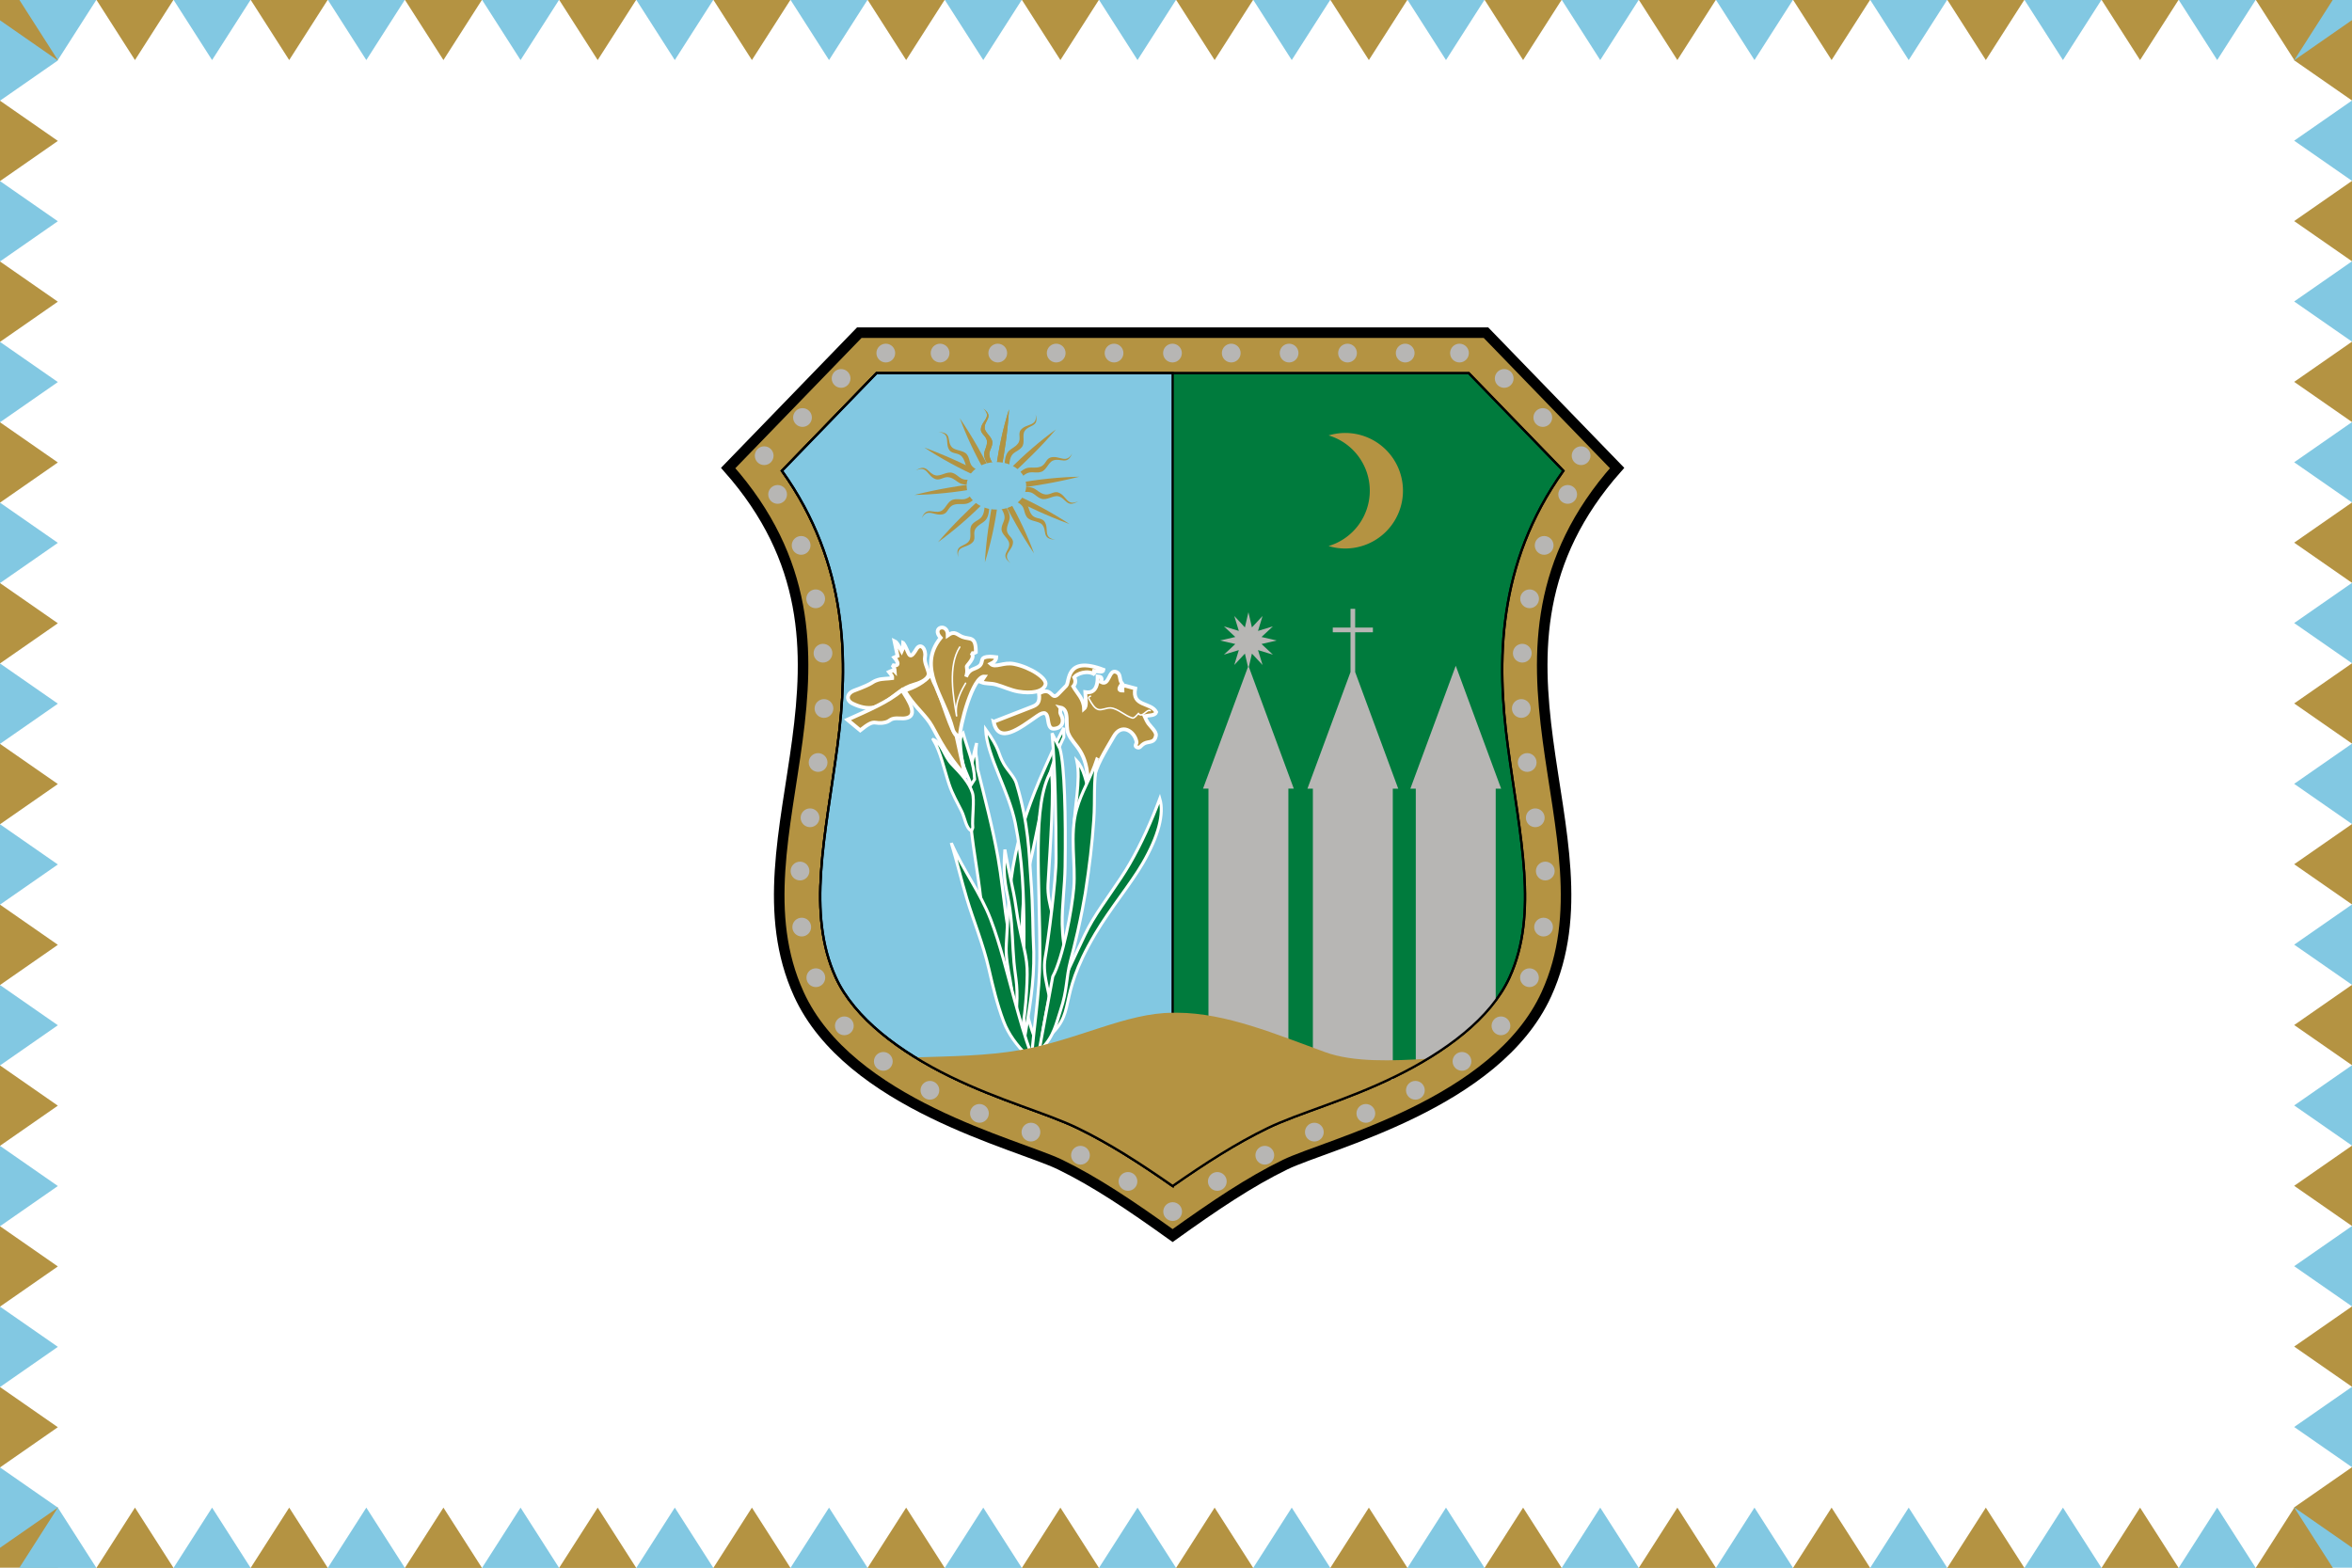 <svg width="900" height="600" version="1.1" viewBox="0 0 900 600" xml:space="preserve" xmlns="http://www.w3.org/2000/svg"><g transform="translate(0,-522.52)"><path d="m0 522.52h900v600h-900z" fill="#fff" stroke-linecap="round" stroke-width="2.181" style="paint-order:fill markers stroke"/><g><path d="m900 545.597v-23.077h-22.131v23.077z" fill="#82c8e2"/><path d="m900 1099.443v23.077h-22.131v-23.077z" fill="#82c8e2"/><path d="m0 545.597v-23.077h22.131v23.077z" fill="#b49342"/><path d="m0 1099.443v23.077h22.131v-23.077z" fill="#b49342"/></g><g transform="matrix(.577 0 0 .577 6004.468 -622.107)" shape-rendering="auto"><g><path d="m-9703.335 2756.248c-28.071-13.647-139.988-40.067-173.258-113.102-48.194-105.8 61.219-226.931-46.849-348.942l86.974-89.803h415.562l86.974 89.803c-108.068 122.011 1.345 243.143-46.849 348.942-33.269 73.035-145.187 99.455-173.258 113.102-23.379 11.366-46.556 26.933-74.649 47.072-28.093-20.139-51.27-35.706-74.649-47.072z" color="#000000" color-rendering="auto" fill="#b49342" image-rendering="auto" solid-color="#000000" stroke="#000" stroke-linecap="round" stroke-width="7" style="isolation:auto;mix-blend-mode:normal"/><path d="m-9825.084 2231.269-62.727 64.768c44.3 61.985 44.227 127.065 36.881 182.262-8.127 61.062-20.523 111.31-1.209 153.709 12.43 27.286 42.875 49.65 75.934 65.824 33.059 16.174 64.085 24.268 84.617 34.25 20.891 10.156 40.946 23.036 62.902 38.361 21.955-15.325 42.009-28.205 62.9-38.361 20.532-9.982 51.56-18.076 84.619-34.25 33.059-16.174 63.504-38.538 75.934-65.824 19.313-42.398 6.916-92.647-1.211-153.709-7.347-55.197-7.419-120.278 36.883-182.264l-62.727-64.766z" color="#000000" color-rendering="auto" fill="#007b3d" image-rendering="auto" solid-color="#000000" stroke="#000" stroke-linecap="round" stroke-width="1.5" style="isolation:auto;mix-blend-mode:normal"/><path d="m-9510.733 2387.607v12.441h-11.756v3.094h11.756v26.406l-28.551 77.32h3.598v193.139h53v-193.139h3.596l-28.549-77.32v-26.406h11.756v-3.094h-11.756v-12.441z" color="#000000" color-rendering="auto" fill="#b7b6b4" image-rendering="auto" solid-color="#000000" style="isolation:auto;mix-blend-mode:normal"/><path transform="translate(-9546.686,2226.43)" d="m-278.398 4.84-62.727 64.768c44.3 61.985 44.227 127.065 36.881 182.262-8.127 61.062-20.522 111.31-1.209 153.709 12.43 27.286 42.875 49.65 75.934 65.824 33.059 16.174 64.085 24.268 84.617 34.25 20.891 10.156 40.946 23.036 62.902 38.361v-539.174z" color="#000000" color-rendering="auto" fill="#82c8e2" image-rendering="auto" solid-color="#000000" stroke="#000" stroke-width="1.5" style="isolation:auto;mix-blend-mode:normal"/><path d="m-9578.436 2389.849-2.33 10.061-7.047-7.549 3.014 9.879-9.879-3.014 7.549 7.049-10.06 2.328 10.06 2.33-7.549 7.049 9.879-3.014-3.014 9.877 7.047-7.547 2.045 8.832-29.812 80.738h3.598v193.139h53v-193.139h3.596l-29.811-80.738 2.045-8.832 7.049 7.547-3.014-9.877 9.877 3.014-7.547-7.049 10.061-2.33-10.061-2.328 7.547-7.049-9.877 3.014 3.014-9.879-7.049 7.549z" color="#000000" color-rendering="auto" fill="#b7b6b4" image-rendering="auto" solid-color="#000000" style="isolation:auto;mix-blend-mode:normal"/><path transform="translate(-9546.686,2226.43)" d="m105.75 198.93-30.098 81.51h3.598v183.766c21.285-11.891 40.462-26.428 53-43.26v-140.506h3.596z" color="#000000" color-rendering="auto" fill="#b7b6b4" image-rendering="auto" solid-color="#000000" style="isolation:auto;mix-blend-mode:normal"/></g><g transform="translate(-400)" fill="#b49342" stroke="#fff" stroke-linecap="round"><path d="m-9347.372 2462.495 25.456-9.899c3.496-1.36 5.376-2.862 4.596-8.839 8.915-5.125 7.957 5.28 12.728 0.353l5.392-5.569c2.381-2.459-0.666-20.204 24.66-10.518-0.265 2.092-3.65 1.064-6.364 0.707-0.61 1.671 0.206 1.915 0.707 2.475-5.052-3.346-12.016-0.537-13.789 1.768 1.088 2.003 1.101 4.095-0.619 6.099 2.584 4.668 6.926 8.17 7.159 14.761 2.135-1.823 0.9-6.673 0.795-10.96 4.654 0.757 8.387-1.438 8.22-10.43 1.601 0.194 3.433 0.098 2.298 3.712 5.553 2.97 4.99-8.58 9.899-6.718 3.644 1.383 1.665 4.913 4.066 7.778-3.108 3.979-1.839 4.576 0.177 4.596-0.093-1.719-0.046-3.314 1.944-3.182l6.541 1.768c-2.381 12.338 10.434 8.948 13.965 15.733-0.783 2.435-4.883 2.027-7.778 2.652 0.835 1.82 1.505 3.402 2.513 4.84 1.28 1.825 5.437 5.53 5.051 7.91-0.868 5.347-4.755 3.82-7.579 5.301-2.984 1.564-2.879 3.752-5.288 2.456-1.51-0.812 0.222-2.266 0-3.447-1.358-7.212-9.964-12.583-15.054-3.712-5.522 9.624-12.569 20.38-13.23 28.726 0 0-3.889 5.303-3.889 4.243-0.112-24.079-9.399-25.909-13.123-34.854-2.322-5.577 1.39-16.022-5.484-17.314 0.881 1.077-0.519 2.808 0.623 4.814 2.371 4.162 1.197 9.005-4.643 9.393-6.755 0.45-0.504-15.773-10.923-8.55-11.827 8.199-25.733 19.33-29.029 3.908z" color="#000000" color-rendering="auto" image-rendering="auto" solid-color="#000000" stroke-width="2.5" style="isolation:auto;mix-blend-mode:normal"/><path d="m-9283.19 2445.534c-1.246 0.376-1.348 1.058-1.004 1.674 2.093 3.757 3.85 6.586 6.337 7.188 2.328 0.564 5.363-1.211 7.95-1.067 4.863 0.271 9.688 5.38 14.558 6.697 1.218 0.329 2.805-1.839 3.968-2.997 2.556 3.322 5.494-3.174 7.813-1.897" color="#000000" color-rendering="auto" image-rendering="auto" solid-color="#000000" style="isolation:auto;mix-blend-mode:normal"/></g><g transform="translate(-1060)" fill="#007b3d" stroke="#fff" stroke-linecap="round" stroke-width="2"><path d="m-8634.186 2533.508c0.272-13.997 4.668-32.052 2-45 4.396 4.626 6.365 14.104 8.5 23.25" color="#000000" color-rendering="auto" image-rendering="auto" solid-color="#000000" style="isolation:auto;mix-blend-mode:normal"/><path d="m-8698.685 2476.637c-12.22 43.086 2.593 79.196 3.889 118.794l31.113 91.217 8.132-2.475c-13.716-33.081-10.05-37.822-15.854-56.719-8.656-28.186-8.467-48.372-13.091-74.718-3.422-19.502-8.828-39.809-13.56-58.935-0.266-8.319-1.181-7.89-1.098-11.326 0.03-1.242 0.037-2.989 0.469-5.837z" color="#000000" color-rendering="auto" image-rendering="auto" solid-color="#000000" style="isolation:auto;mix-blend-mode:normal"/><path d="m-8727.5 2474.251c4.944 8.2 7.227 19.665 10.545 29.659 2.227 6.705 5.434 12.096 8.298 17.833 2.312 4.631 2.81 11.335 6.524 13.142 0.253-0.868 0.76-1.22 0.901-2.178-0.569-6.303 1.3-18.222-0.242-23.1-2.098-6.637-7.548-12.608-13.543-18.771-5.459-5.612-6.625-14.325-12.484-16.585z" color="#000000" color-rendering="auto" image-rendering="auto" solid-color="#000000" style="isolation:auto;mix-blend-mode:normal"/><path d="m-8702.309 2504.303c-2.2-6.034-4.39-10.001-5.429-14.111-0.826-3.27-1.05-6.352-1.429-9.69-0.559-4.927-0.373-8.941 1.466-10.582 3.15 11.203 7.297 20.054 7.69 30.759z" color="#000000" color-rendering="auto" image-rendering="auto" solid-color="#000000" style="isolation:auto;mix-blend-mode:normal"/><path d="m-8640.879 2466.561c-4.862 9.039-8.872 18.395-12.473 26.375-9.831 21.79-16.082 40.738-19.583 57.447-4.984 23.791-4.907 43.042-6.05 59.49-1.145 16.48 6.732 30.462 3.457 50.259l5.657 10.076c5.116-34.829-3.054-73.694 5.49-109.048 7.678-31.771 10.949-63.208 23.529-88.496z" color="#000000" color-rendering="auto" image-rendering="auto" solid-color="#000000" style="isolation:auto;mix-blend-mode:normal"/><path d="m-8692.686 2467.508c9.875 13.782 7.9 15.733 12.02 22.882 2.686 4.66 7.01 8.603 8.299 12.826 8.292 27.173 8.469 47.646 9.57 62.189 1.717 22.682 1.125 33.219 2.01 49.784 0.344 21.088-3.086 38.872-6.024 56.693-2.541-46.01 3.417-93.758-6.237-142.098-4.272-21.394-18.921-44.601-19.638-62.277z" color="#000000" color-rendering="auto" image-rendering="auto" solid-color="#000000" style="isolation:auto;mix-blend-mode:normal"/><path d="m-8672.686 2658.758c1.959-20.839-0.152-24.71-1.233-36.74-1.007-11.197-0.921-22.316-2.63-34.913-1.814-13.372-5.111-18.392-3.387-39.847 2.049 12.515 5.752 26.506 7.269 37.638 2.88 21.12 6.875 29.493 7.45 41.102 0.474 9.571-1.528 36.431-4.22 45.011" color="#000000" color-rendering="auto" image-rendering="auto" solid-color="#000000" style="isolation:auto;mix-blend-mode:normal"/><path d="m-8649.188 2495.022c-13.133 22.521-7.317 71.202-7.582 124.627-0.116 23.495-4.204 46.853-5.5 66.292l6.01-3.182c0.808-22.583 9.98-48.223 11.031-71.591 0.65-14.463-6.936-26.748-6.111-40.84 1.536-26.232 4.204-62.431 2.151-75.305z" color="#000000" color-rendering="auto" image-rendering="auto" solid-color="#000000" style="isolation:auto;mix-blend-mode:normal"/><path d="m-8577.186 2513.508c-5.605 15.018-12.229 29.791-19.977 43.211-7.099 12.296-17.234 25.214-24.774 37.788-6.301 10.506-13.289 28.348-20.624 41.876l-11.375 37.625c23.697-19.407 6.689-24.93 33.948-70.856 9.936-16.74 23.353-32.798 31.488-46.787 10.52-18.09 14.249-32.871 11.314-42.858z" color="#000000" color-rendering="auto" image-rendering="auto" solid-color="#000000" style="isolation:auto;mix-blend-mode:normal"/><path d="m-8648.658 2470.096c2.251 25.795 2.558 56.617 2.663 83.078 0.056 14.233-5.295 55.046-7.254 65.955-2.234 12.44 4.478 26.164 4.414 38.88l10.253-40.659c-2.007-1.838-3.231-12.774-3.353-20.515-0.199-12.654 1.712-24.739 1.918-38.176 0.516-33.56-0.339-67.213-3.381-78.107z" color="#000000" color-rendering="auto" image-rendering="auto" solid-color="#000000" style="isolation:auto;mix-blend-mode:normal"/><path d="m-8618.686 2486.508c-4.968 15.16-10.233 21.63-13.735 34.318-4.663 16.895-0.47 35.839-1.82 51.832-1.244 14.739-7.207 46.542-13.945 58.85l-9.625 52.375c1.013-1.163 1.067-3.66 2.368-4.88 7.932-7.44 9.719-17.077 12.379-24.979 4.636-13.77 3.51-20.843 6.624-32.892 1.138-4.403 3.01-11.412 4.831-19.579 2.207-9.899 4.337-21.031 4.99-25.259 2.988-19.342 4.488-32.524 5.596-48.22 1.091-15.461-0.53-22.42 2.338-41.565z" color="#000000" color-rendering="auto" image-rendering="auto" solid-color="#000000" style="isolation:auto;mix-blend-mode:normal"/><path d="m-8715.436 2543.008c3.925 13.055 6.574 24.415 10.266 36.833 4.233 14.236 10.735 29.72 14.611 46.578 2.874 12.499 5.318 22.888 9.703 34.684 3.255 8.756 8.863 15.948 15.42 22.655l3-0.75c-4.504-11.911-7.646-23.594-11.151-36.118-4.934-17.628-9.346-36.437-15.76-53.225-6.812-17.829-18.212-32.509-26.088-50.657z" color="#000000" color-rendering="auto" image-rendering="auto" solid-color="#000000" style="isolation:auto;mix-blend-mode:normal"/></g><g><path transform="translate(-9546.686,2226.43)" d="m-78.783 429.08c-1.039-6e-3 -2.078 2e-3 -3.115 0.025-30.922 0-62.844 18.016-101.113 24.73-21.923 3.846-45.8 4.129-69.611 4.873 7.413 4.572 15.178 8.816 23.104 12.693 33.059 16.174 64.085 24.268 84.617 34.25 20.891 10.156 40.946 23.036 62.902 38.361 21.955-15.325 42.009-28.205 62.9-38.361 20.532-9.982 51.56-18.076 84.619-34.25 7.412-3.626 14.675-7.58 21.65-11.814-23.588 1.482-49.275 2.452-67.955-4.338-32.589-11.846-65.779-25.986-97.998-26.17z" color="#000000" color-rendering="auto" fill="#b49342" image-rendering="auto" solid-color="#000000" style="isolation:auto;mix-blend-mode:normal"/><g fill="#b7b6b4"><circle cx="-9628.685" cy="2787.407" r="6.222" color="#000000" color-rendering="auto" image-rendering="auto" solid-color="#000000" style="isolation:auto;mix-blend-mode:normal"/><circle cx="-9658.31" cy="2767.407" r="6.222" color="#000000" color-rendering="auto" image-rendering="auto" solid-color="#000000" style="isolation:auto;mix-blend-mode:normal"/><circle cx="-9689.81" cy="2750.032" r="6.222" color="#000000" color-rendering="auto" image-rendering="auto" solid-color="#000000" style="isolation:auto;mix-blend-mode:normal"/><circle cx="-9722.664" cy="2734.7" r="6.222" color="#000000" color-rendering="auto" image-rendering="auto" solid-color="#000000" style="isolation:auto;mix-blend-mode:normal"/><circle cx="-9756.815" cy="2722.275" r="6.222" color="#000000" color-rendering="auto" image-rendering="auto" solid-color="#000000" style="isolation:auto;mix-blend-mode:normal"/><circle cx="-9789.664" cy="2706.95" r="6.222" color="#000000" color-rendering="auto" image-rendering="auto" solid-color="#000000" style="isolation:auto;mix-blend-mode:normal"/><circle cx="-9820.565" cy="2687.775" r="6.222" color="#000000" color-rendering="auto" image-rendering="auto" solid-color="#000000" style="isolation:auto;mix-blend-mode:normal"/><circle cx="-9846.414" cy="2664.2" r="6.222" color="#000000" color-rendering="auto" image-rendering="auto" solid-color="#000000" style="isolation:auto;mix-blend-mode:normal"/><circle cx="-9865.315" cy="2632.275" r="6.222" color="#000000" color-rendering="auto" image-rendering="auto" solid-color="#000000" style="isolation:auto;mix-blend-mode:normal"/><circle cx="-9874.664" cy="2598.7" r="6.222" color="#000000" color-rendering="auto" image-rendering="auto" solid-color="#000000" style="isolation:auto;mix-blend-mode:normal"/><circle cx="-9875.815" cy="2561.525" r="6.222" color="#000000" color-rendering="auto" image-rendering="auto" solid-color="#000000" style="isolation:auto;mix-blend-mode:normal"/><circle cx="-9869.164" cy="2526.2" r="6.222" color="#000000" color-rendering="auto" image-rendering="auto" solid-color="#000000" style="isolation:auto;mix-blend-mode:normal"/><circle cx="-9863.815" cy="2489.525" r="6.222" color="#000000" color-rendering="auto" image-rendering="auto" solid-color="#000000" style="isolation:auto;mix-blend-mode:normal"/><circle cx="-9859.914" cy="2453.7" r="6.222" color="#000000" color-rendering="auto" image-rendering="auto" solid-color="#000000" style="isolation:auto;mix-blend-mode:normal"/><circle cx="-9860.565" cy="2417.025" r="6.222" color="#000000" color-rendering="auto" image-rendering="auto" solid-color="#000000" style="isolation:auto;mix-blend-mode:normal"/><circle cx="-9865.414" cy="2380.95" r="6.222" color="#000000" color-rendering="auto" image-rendering="auto" solid-color="#000000" style="isolation:auto;mix-blend-mode:normal"/><circle cx="-9875.065" cy="2345.525" r="6.222" color="#000000" color-rendering="auto" image-rendering="auto" solid-color="#000000" style="isolation:auto;mix-blend-mode:normal"/><circle cx="-9890.664" cy="2311.7" r="6.222" color="#000000" color-rendering="auto" image-rendering="auto" solid-color="#000000" style="isolation:auto;mix-blend-mode:normal"/><circle cx="-9899.565" cy="2286.025" r="6.222" color="#000000" color-rendering="auto" image-rendering="auto" solid-color="#000000" style="isolation:auto;mix-blend-mode:normal"/><circle cx="-9874.164" cy="2260.7" r="6.222" color="#000000" color-rendering="auto" image-rendering="auto" solid-color="#000000" style="isolation:auto;mix-blend-mode:normal"/><circle cx="-9848.565" cy="2234.775" r="6.222" color="#000000" color-rendering="auto" image-rendering="auto" solid-color="#000000" style="isolation:auto;mix-blend-mode:normal"/><circle cx="-9818.914" cy="2217.95" r="6.222" color="#000000" color-rendering="auto" image-rendering="auto" solid-color="#000000" style="isolation:auto;mix-blend-mode:normal"/><circle cx="-9782.914" cy="2217.95" r="6.222" color="#000000" color-rendering="auto" image-rendering="auto" solid-color="#000000" style="isolation:auto;mix-blend-mode:normal"/><circle cx="-9744.664" cy="2217.95" r="6.222" color="#000000" color-rendering="auto" image-rendering="auto" solid-color="#000000" style="isolation:auto;mix-blend-mode:normal"/><circle cx="-9705.914" cy="2217.95" r="6.222" color="#000000" color-rendering="auto" image-rendering="auto" solid-color="#000000" style="isolation:auto;mix-blend-mode:normal"/><circle cx="-9667.548" cy="2217.95" r="6.222" color="#000000" color-rendering="auto" image-rendering="auto" solid-color="#000000" style="isolation:auto;mix-blend-mode:normal"/><circle cx="-9628.798" cy="2217.95" r="6.222" color="#000000" color-rendering="auto" image-rendering="auto" solid-color="#000000" style="isolation:auto;mix-blend-mode:normal"/><circle transform="scale(-1,1)" cx="9599.061" cy="2767.407" r="6.222" color="#000000" color-rendering="auto" image-rendering="auto" solid-color="#000000" style="isolation:auto;mix-blend-mode:normal"/><circle transform="scale(-1,1)" cx="9567.561" cy="2750.032" r="6.222" color="#000000" color-rendering="auto" image-rendering="auto" solid-color="#000000" style="isolation:auto;mix-blend-mode:normal"/><circle transform="scale(-1,1)" cx="9534.708" cy="2734.7" r="6.222" color="#000000" color-rendering="auto" image-rendering="auto" solid-color="#000000" style="isolation:auto;mix-blend-mode:normal"/><circle transform="scale(-1,1)" cx="9500.557" cy="2722.275" r="6.222" color="#000000" color-rendering="auto" image-rendering="auto" solid-color="#000000" style="isolation:auto;mix-blend-mode:normal"/><circle transform="scale(-1,1)" cx="9467.708" cy="2706.95" r="6.222" color="#000000" color-rendering="auto" image-rendering="auto" solid-color="#000000" style="isolation:auto;mix-blend-mode:normal"/><circle transform="scale(-1,1)" cx="9436.807" cy="2687.775" r="6.222" color="#000000" color-rendering="auto" image-rendering="auto" solid-color="#000000" style="isolation:auto;mix-blend-mode:normal"/><circle transform="scale(-1,1)" cx="9410.958" cy="2664.2" r="6.222" color="#000000" color-rendering="auto" image-rendering="auto" solid-color="#000000" style="isolation:auto;mix-blend-mode:normal"/><circle transform="scale(-1,1)" cx="9392.057" cy="2632.275" r="6.222" color="#000000" color-rendering="auto" image-rendering="auto" solid-color="#000000" style="isolation:auto;mix-blend-mode:normal"/><circle transform="scale(-1,1)" cx="9382.708" cy="2598.7" r="6.222" color="#000000" color-rendering="auto" image-rendering="auto" solid-color="#000000" style="isolation:auto;mix-blend-mode:normal"/><circle transform="scale(-1,1)" cx="9381.557" cy="2561.525" r="6.222" color="#000000" color-rendering="auto" image-rendering="auto" solid-color="#000000" style="isolation:auto;mix-blend-mode:normal"/><circle transform="scale(-1,1)" cx="9388.208" cy="2526.2" r="6.222" color="#000000" color-rendering="auto" image-rendering="auto" solid-color="#000000" style="isolation:auto;mix-blend-mode:normal"/><circle transform="scale(-1,1)" cx="9393.557" cy="2489.525" r="6.222" color="#000000" color-rendering="auto" image-rendering="auto" solid-color="#000000" style="isolation:auto;mix-blend-mode:normal"/><circle transform="scale(-1,1)" cx="9397.458" cy="2453.7" r="6.222" color="#000000" color-rendering="auto" image-rendering="auto" solid-color="#000000" style="isolation:auto;mix-blend-mode:normal"/><circle transform="scale(-1,1)" cx="9396.807" cy="2417.025" r="6.222" color="#000000" color-rendering="auto" image-rendering="auto" solid-color="#000000" style="isolation:auto;mix-blend-mode:normal"/><circle transform="scale(-1,1)" cx="9391.958" cy="2380.95" r="6.222" color="#000000" color-rendering="auto" image-rendering="auto" solid-color="#000000" style="isolation:auto;mix-blend-mode:normal"/><circle transform="scale(-1,1)" cx="9382.307" cy="2345.525" r="6.222" color="#000000" color-rendering="auto" image-rendering="auto" solid-color="#000000" style="isolation:auto;mix-blend-mode:normal"/><circle transform="scale(-1,1)" cx="9366.708" cy="2311.7" r="6.222" color="#000000" color-rendering="auto" image-rendering="auto" solid-color="#000000" style="isolation:auto;mix-blend-mode:normal"/><circle transform="scale(-1,1)" cx="9357.807" cy="2286.025" r="6.222" color="#000000" color-rendering="auto" image-rendering="auto" solid-color="#000000" style="isolation:auto;mix-blend-mode:normal"/><circle transform="scale(-1,1)" cx="9383.208" cy="2260.7" r="6.222" color="#000000" color-rendering="auto" image-rendering="auto" solid-color="#000000" style="isolation:auto;mix-blend-mode:normal"/><circle transform="scale(-1,1)" cx="9408.807" cy="2234.775" r="6.222" color="#000000" color-rendering="auto" image-rendering="auto" solid-color="#000000" style="isolation:auto;mix-blend-mode:normal"/><circle transform="scale(-1,1)" cx="9438.458" cy="2217.95" r="6.222" color="#000000" color-rendering="auto" image-rendering="auto" solid-color="#000000" style="isolation:auto;mix-blend-mode:normal"/><circle transform="scale(-1,1)" cx="9474.458" cy="2217.95" r="6.222" color="#000000" color-rendering="auto" image-rendering="auto" solid-color="#000000" style="isolation:auto;mix-blend-mode:normal"/><circle transform="scale(-1,1)" cx="9512.708" cy="2217.95" r="6.222" color="#000000" color-rendering="auto" image-rendering="auto" solid-color="#000000" style="isolation:auto;mix-blend-mode:normal"/><circle transform="scale(-1,1)" cx="9551.458" cy="2217.95" r="6.222" color="#000000" color-rendering="auto" image-rendering="auto" solid-color="#000000" style="isolation:auto;mix-blend-mode:normal"/><circle transform="scale(-1,1)" cx="9589.824" cy="2217.95" r="6.222" color="#000000" color-rendering="auto" image-rendering="auto" solid-color="#000000" style="isolation:auto;mix-blend-mode:normal"/></g><path d="m-9514.262 2270.943a38.322 38.322 0 0 0-10.971 1.635 38.322 38.322 0 0 1 27.293 36.686 38.322 38.322 0 0 1-27.354 36.688 38.322 38.322 0 0 0 11.031 1.635 38.322 38.322 0 0 0 38.322-38.322 38.322 38.322 0 0 0-38.322-38.32z" color="#000000" color-rendering="auto" fill="#b49342" image-rendering="auto" solid-color="#000000" style="isolation:auto;mix-blend-mode:normal"/></g><g transform="translate(-620)"><g fill="#b19342"><g transform="matrix(1.052,0,0,1,472.765,0)"><path d="m-9115.936 2255.258c-3.401 11.26-6.501 25.361-8.125 39.25l3.375 0.25c1.909-11.845 3.809-23.177 4.75-39.5z" color="#000000" color-rendering="auto" image-rendering="auto" solid-color="#000000" style="isolation:auto;mix-blend-mode:normal"/><path d="m-9132.09 2254.767c5.799 5.799-1.315 7.972-1.58 13.685-0.158 3.396 3.853 4.491 3.853 8.436 0 5.879-5.03 6.962 1.754 16.781l3.037-0.805c-6.437-9.175-1.569-10.085-1.41-15.48 0.11-3.723-4.575-6.307-4.844-9.692-0.407-5.118 6.155-7.431-0.81-12.925z" color="#000000" color-rendering="auto" image-rendering="auto" solid-color="#000000" style="isolation:auto;mix-blend-mode:normal"/><path d="m-9115.936 2255.258c-3.401 11.26-6.501 25.361-8.125 39.25l3.375 0.25c1.909-11.845 3.809-23.177 4.75-39.5z" color="#000000" color-rendering="auto" image-rendering="auto" solid-color="#000000" style="isolation:auto;mix-blend-mode:normal"/><path d="m-9132.09 2254.767c5.799 5.799-1.315 7.972-1.58 13.685-0.158 3.396 3.853 4.491 3.853 8.436 0 5.879-5.03 6.962 1.754 16.781l3.037-0.805c-6.437-9.175-1.569-10.085-1.41-15.48 0.11-3.723-4.575-6.307-4.844-9.692-0.407-5.118 6.155-7.431-0.81-12.925z" color="#000000" color-rendering="auto" image-rendering="auto" solid-color="#000000" style="isolation:auto;mix-blend-mode:normal"/></g><g transform="matrix(.851 -.588 .618 .809 -2785.89 -4923.462)"><path d="m-9115.936 2255.258c-3.401 11.26-6.501 25.361-8.125 39.25l3.375 0.25c1.909-11.845 3.809-23.177 4.75-39.5z" color="#000000" color-rendering="auto" image-rendering="auto" solid-color="#000000" style="isolation:auto;mix-blend-mode:normal"/><path d="m-9132.09 2254.767c5.799 5.799-1.315 7.972-1.58 13.685-0.158 3.396 3.853 4.491 3.853 8.436 0 5.879-5.03 6.962 1.754 16.781l3.037-0.805c-6.437-9.175-1.569-10.085-1.41-15.48 0.11-3.723-4.575-6.307-4.844-9.692-0.407-5.118 6.155-7.431-0.81-12.925z" color="#000000" color-rendering="auto" image-rendering="auto" solid-color="#000000" style="isolation:auto;mix-blend-mode:normal"/></g><g transform="matrix(.325 -.951 1 .309 -8465.949 -7085.512)"><path d="m-9115.936 2255.258c-3.401 11.26-6.501 25.361-8.125 39.25l3.375 0.25c1.909-11.845 3.809-23.177 4.75-39.5z" color="#000000" color-rendering="auto" image-rendering="auto" solid-color="#000000" style="isolation:auto;mix-blend-mode:normal"/><path d="m-9132.09 2254.767c5.799 5.799-1.315 7.972-1.58 13.685-0.158 3.396 3.853 4.491 3.853 8.436 0 5.879-5.03 6.962 1.754 16.781l3.037-0.805c-6.437-9.175-1.569-10.085-1.41-15.48 0.11-3.723-4.575-6.307-4.844-9.692-0.407-5.118 6.155-7.431-0.81-12.925z" color="#000000" color-rendering="auto" image-rendering="auto" solid-color="#000000" style="isolation:auto;mix-blend-mode:normal"/></g><g transform="matrix(-.325 -.951 1 -.309 -14397.822 -5660.32)"><path d="m-9115.936 2255.258c-3.401 11.26-6.501 25.361-8.125 39.25l3.375 0.25c1.909-11.845 3.809-23.177 4.75-39.5z" color="#000000" color-rendering="auto" image-rendering="auto" solid-color="#000000" style="isolation:auto;mix-blend-mode:normal"/><path d="m-9132.09 2254.767c5.799 5.799-1.315 7.972-1.58 13.685-0.158 3.396 3.853 4.491 3.853 8.436 0 5.879-5.03 6.962 1.754 16.781l3.037-0.805c-6.437-9.175-1.569-10.085-1.41-15.48 0.11-3.723-4.575-6.307-4.844-9.692-0.407-5.118 6.155-7.431-0.81-12.925z" color="#000000" color-rendering="auto" image-rendering="auto" solid-color="#000000" style="isolation:auto;mix-blend-mode:normal"/></g><g transform="matrix(-.851 -.588 .618 -.809 -18315.736 -1192.262)"><path d="m-9115.936 2255.258c-3.401 11.26-6.501 25.361-8.125 39.25l3.375 0.25c1.909-11.845 3.809-23.177 4.75-39.5z" color="#000000" color-rendering="auto" image-rendering="auto" solid-color="#000000" style="isolation:auto;mix-blend-mode:normal"/><path d="m-9132.09 2254.767c5.799 5.799-1.315 7.972-1.58 13.685-0.158 3.396 3.853 4.491 3.853 8.436 0 5.879-5.03 6.962 1.754 16.781l3.037-0.805c-6.437-9.175-1.569-10.085-1.41-15.48 0.11-3.723-4.575-6.307-4.844-9.692-0.407-5.118 6.155-7.431-0.81-12.925z" color="#000000" color-rendering="auto" image-rendering="auto" solid-color="#000000" style="isolation:auto;mix-blend-mode:normal"/></g><g transform="matrix(-1.052,0,0,-1,-18723.179,4612.016)"><path d="m-9115.936 2255.258c-3.401 11.26-6.501 25.361-8.125 39.25l3.375 0.25c1.909-11.845 3.809-23.177 4.75-39.5z" color="#000000" color-rendering="auto" image-rendering="auto" solid-color="#000000" style="isolation:auto;mix-blend-mode:normal"/><path d="m-9132.09 2254.767c5.799 5.799-1.315 7.972-1.58 13.685-0.158 3.396 3.853 4.491 3.853 8.436 0 5.879-5.03 6.962 1.754 16.781l3.037-0.805c-6.437-9.175-1.569-10.085-1.41-15.48 0.11-3.723-4.575-6.307-4.844-9.692-0.407-5.118 6.155-7.431-0.81-12.925z" color="#000000" color-rendering="auto" image-rendering="auto" solid-color="#000000" style="isolation:auto;mix-blend-mode:normal"/></g><g transform="matrix(-.851 .588 -.618 -.809 -15464.524 9535.478)"><path d="m-9115.936 2255.258c-3.401 11.26-6.501 25.361-8.125 39.25l3.375 0.25c1.909-11.845 3.809-23.177 4.75-39.5z" color="#000000" color-rendering="auto" image-rendering="auto" solid-color="#000000" style="isolation:auto;mix-blend-mode:normal"/><path d="m-9132.09 2254.767c5.799 5.799-1.315 7.972-1.58 13.685-0.158 3.396 3.853 4.491 3.853 8.436 0 5.879-5.03 6.962 1.754 16.781l3.037-0.805c-6.437-9.175-1.569-10.085-1.41-15.48 0.11-3.723-4.575-6.307-4.844-9.692-0.407-5.118 6.155-7.431-0.81-12.925z" color="#000000" color-rendering="auto" image-rendering="auto" solid-color="#000000" style="isolation:auto;mix-blend-mode:normal"/></g><g transform="matrix(-.325 .951 -1 -.309 -9784.464 11697.527)"><path d="m-9115.936 2255.258c-3.401 11.26-6.501 25.361-8.125 39.25l3.375 0.25c1.909-11.845 3.809-23.177 4.75-39.5z" color="#000000" color-rendering="auto" image-rendering="auto" solid-color="#000000" style="isolation:auto;mix-blend-mode:normal"/><path d="m-9132.09 2254.767c5.799 5.799-1.315 7.972-1.58 13.685-0.158 3.396 3.853 4.491 3.853 8.436 0 5.879-5.03 6.962 1.754 16.781l3.037-0.805c-6.437-9.175-1.569-10.085-1.41-15.48 0.11-3.723-4.575-6.307-4.844-9.692-0.407-5.118 6.155-7.431-0.81-12.925z" color="#000000" color-rendering="auto" image-rendering="auto" solid-color="#000000" style="isolation:auto;mix-blend-mode:normal"/></g><g transform="matrix(.325 .951 -1 .309 -3852.591 10272.335)"><path d="m-9115.936 2255.258c-3.401 11.26-6.501 25.361-8.125 39.25l3.375 0.25c1.909-11.845 3.809-23.177 4.75-39.5z" color="#000000" color-rendering="auto" image-rendering="auto" solid-color="#000000" style="isolation:auto;mix-blend-mode:normal"/><path d="m-9132.09 2254.767c5.799 5.799-1.315 7.972-1.58 13.685-0.158 3.396 3.853 4.491 3.853 8.436 0 5.879-5.03 6.962 1.754 16.781l3.037-0.805c-6.437-9.175-1.569-10.085-1.41-15.48 0.11-3.723-4.575-6.307-4.844-9.692-0.407-5.118 6.155-7.431-0.81-12.925z" color="#000000" color-rendering="auto" image-rendering="auto" solid-color="#000000" style="isolation:auto;mix-blend-mode:normal"/></g><g transform="matrix(.851 .588 -.618 .809 65.321 5804.277)"><path d="m-9115.936 2255.258c-3.401 11.26-6.501 25.361-8.125 39.25l3.375 0.25c1.909-11.845 3.809-23.177 4.75-39.5z" color="#000000" color-rendering="auto" image-rendering="auto" solid-color="#000000" style="isolation:auto;mix-blend-mode:normal"/><path d="m-9132.09 2254.767c5.799 5.799-1.315 7.972-1.58 13.685-0.158 3.396 3.853 4.491 3.853 8.436 0 5.879-5.03 6.962 1.754 16.781l3.037-0.805c-6.437-9.175-1.569-10.085-1.41-15.48 0.11-3.723-4.575-6.307-4.844-9.692-0.407-5.118 6.155-7.431-0.81-12.925z" color="#000000" color-rendering="auto" image-rendering="auto" solid-color="#000000" style="isolation:auto;mix-blend-mode:normal"/></g></g><ellipse cx="-9125.56" cy="2306.008" rx="19.75" ry="15.75" color="#000000" color-rendering="auto" fill="#82c8e2" image-rendering="auto" solid-color="#000000" style="isolation:auto;mix-blend-mode:normal"/></g><path d="m-9825.084 2231.269-62.727 64.768c44.3 61.985 44.227 127.065 36.881 182.262-8.127 61.062-20.523 111.31-1.209 153.709 12.43 27.286 42.875 49.65 75.934 65.824 33.059 16.174 64.085 24.268 84.617 34.25 20.891 10.156 40.946 23.036 62.902 38.361 21.955-15.325 42.009-28.205 62.9-38.361 20.532-9.982 51.56-18.076 84.619-34.25 33.059-16.174 63.504-38.538 75.934-65.824 19.313-42.398 6.916-92.647-1.211-153.709-7.347-55.197-7.419-120.278 36.883-182.264l-62.727-64.766z" color="#000000" color-rendering="auto" fill="none" image-rendering="auto" solid-color="#000000" stroke="#000" stroke-linecap="round" stroke-width="1.5" style="isolation:auto;mix-blend-mode:normal"/><g transform="translate(-760)" fill="#b49342" stroke="#fff" stroke-linecap="round"><g stroke-width="2.5"><path d="m-9006.243 2498.438-5.84-26.675c-3.332-2.936-8.892-21.918-13.338-32.877-1.184-1.055-2.367-4.3-3.551-7.846-4.363 5.309-11.064 8.773-17.52 10.733 5.665 9.607 12.096 14.581 16.637 21.152 4.361 6.311 7.699 17.142 23.612 35.513z" color="#000000" color-rendering="auto" image-rendering="auto" solid-color="#000000" style="isolation:auto;mix-blend-mode:normal"/><path d="m-9047.4 2410.244c4.133 5.499 3.353 13.222 8.721 4.183 2.866-4.826 6.692-0.089 5.761 5.09-0.624 3.472 1.535 6.88 2.331 10.402 0.799 3.536-4.277 6.467-9.276 7.828-16.571 4.511-20.816 22.481-41.039 12.706-4.689-2.266-3.941-6.808 1.105-8.681 14.067-5.222 10.669-5.443 15.626-7.026 2.858-0.913 6.833-0.75 9.629-1.182 0.144-0.817-0.671-2.235-2.21-4.104 1.426-0.681 2.873-1.429 3.788-0.473-0.087-1.541-0.42-2.887-1.776-4.143 3.012 0.956 5.764 0.027 1.46-5.011l2.17-0.987-2.052-9.865c1.97 0.882 3.38 4.585 4.775 6.906 1.107-2.297 0.796-2.898 0.987-5.643z" color="#000000" color-rendering="auto" image-rendering="auto" solid-color="#000000" style="isolation:auto;mix-blend-mode:normal"/><path d="m-9084.355 2461.16c13.158-5.996 26.994-11.652 36.162-19.643 3.51 5.727 13.976 19.859-1.562 18.751-6.474-0.462-5.861 1.778-9.351 2.608-8.204 1.951-6.058-3.351-16.766 5.316z" color="#000000" color-rendering="auto" image-rendering="auto" solid-color="#000000" style="isolation:auto;mix-blend-mode:normal"/><path d="m-9009.799 2472.655c-1.716-0.563-4.078-2.777-4.68-5.144-5.614-22.068-24.112-40.768-8.062-60.679-6.524-7.096 4.819-10.246 4.728-1.655 4.655-3.38 6.099-0.385 9.783 1.054 4.803 1.875 8.903-0.926 8.848 10.173-1.046 0.692-2.092 0.807-3.139 0.446 3.537 3.116-3.34 8.386-2.902 9.152 0.522 3.21 0.215 4.543-0.447 6.697 2.218-5.754 5.893-4.783 8.835-7.204 2.274-1.871 1.102-4.73 3.04-5.497 2.589-1.024 4.925-0.702 8.155-0.324-0.07 2.064-1.589 3.404-3.735 4.431 3.181 2.965 8.391-1.38 15.599 0.076 10.919 2.204 22.107 9.695 20.754 13.768-1.614 4.857-9.616 5.954-18.003 4.518-5.111-0.875-10.036-3.319-14.626-4.581-4.172-1.148-6.514-0.293-10.198-1.727l2.455-3.683c-7.816-0.576-16.556 32.79-16.407 40.18z" color="#000000" color-rendering="auto" image-rendering="auto" solid-color="#000000" style="isolation:auto;mix-blend-mode:normal"/></g><path d="m-9009.874 2412.967c-8.002 12.507-4.303 33.017-2.052 46.011-1.513-10.012 4.035-18.636 5.919-22.019" color="#000000" color-rendering="auto" image-rendering="auto" solid-color="#000000" style="isolation:auto;mix-blend-mode:normal"/></g></g><g transform="matrix(2.951,0,0,3.077,6.718,-2326.303)"><path d="m-2.277 928.368v10l7.5-5z" fill="#82c8e2"/><path d="m-2.277 938.368v10l7.5-5z" fill="#b49342"/><path d="m-2.277 948.368v10l7.5-5z" fill="#82c8e2"/><path d="m-2.277 958.368v10l7.5-5z" fill="#b49342"/><path d="m-2.277 968.368v10l7.5-5z" fill="#82c8e2"/><path d="m-2.277 978.368v10l7.5-5z" fill="#b49342"/><path d="m-2.277 988.368v10l7.5-5z" fill="#82c8e2"/><path d="m-2.277 998.368v10l7.5-5z" fill="#b49342"/><path d="m-2.277 1008.368v10l7.5-5z" fill="#82c8e2"/><path d="m-2.277 1018.368v10l7.5-5z" fill="#b49342"/><path d="m-2.277 1028.368v10l7.5-5z" fill="#82c8e2"/><path d="m-2.277 1038.368v10l7.5-5z" fill="#b49342"/><path d="m-2.277 1048.368v10l7.5-5z" fill="#82c8e2"/><path d="m-2.277 1058.368v10l7.5-5z" fill="#b49342"/><path d="m-2.277 1068.368v10l7.5-5z" fill="#82c8e2"/><path d="m-2.277 1078.368v10l7.5-5z" fill="#b49342"/><path d="m-2.277 1088.368v10l7.5-5z" fill="#82c8e2"/><path d="m-2.277 1098.368v10l7.5-5z" fill="#b49342"/><path d="m-2.277 1108.368v10l7.5-5z" fill="#82c8e2"/></g><g transform="matrix(2.951,0,0,3.077,7.377,-2331.386)"><path d="m0 1122.52h10l-5-7.5z" fill="#82c8e2"/><path d="m10 1122.52h10l-5-7.5z" fill="#b49342"/><path d="m20 1122.52h10l-5-7.5z" fill="#82c8e2"/><path d="m30 1122.52h10l-5-7.5z" fill="#b49342"/><path d="m40 1122.52h10l-5-7.5z" fill="#82c8e2"/><path d="m50 1122.52h10l-5-7.5z" fill="#b49342"/><path d="m60 1122.52h10l-5-7.5z" fill="#82c8e2"/><path d="m70 1122.52h10l-5-7.5z" fill="#b49342"/><path d="m80 1122.52h10l-5-7.5z" fill="#82c8e2"/><path d="m90 1122.52h10l-5-7.5z" fill="#b49342"/><path d="m100 1122.52h10l-5-7.5z" fill="#82c8e2"/><path d="m110 1122.52h10l-5-7.5z" fill="#b49342"/><path d="m120 1122.52h10l-5-7.5z" fill="#82c8e2"/><path d="m130 1122.52h10l-5-7.5z" fill="#b49342"/><path d="m140 1122.52h10l-5-7.5z" fill="#82c8e2"/><path d="m150 1122.52h10l-5-7.5z" fill="#b49342"/><path d="m160 1122.52h10l-5-7.5z" fill="#82c8e2"/><path d="m170 1122.52h10l-5-7.5z" fill="#b49342"/><path d="m180 1122.52h10l-5-7.5z" fill="#82c8e2"/><path d="m190 1122.52h10l-5-7.5z" fill="#b49342"/><path d="m200 1122.52h10l-5-7.5z" fill="#82c8e2"/><path d="m210 1122.52h10l-5-7.5z" fill="#b49342"/><path d="m220 1122.52h10l-5-7.5z" fill="#82c8e2"/><path d="m230 1122.52h10l-5-7.5z" fill="#b49342"/><path d="m240 1122.52h10l-5-7.5z" fill="#82c8e2"/><path d="m250 1122.52h10l-5-7.5z" fill="#b49342"/><path d="m260 1122.52h10l-5-7.5z" fill="#82c8e2"/><path d="m270 1122.52h10l-5-7.5z" fill="#b49342"/><path d="m280 1122.52h10l-5-7.5z" fill="#82c8e2"/><path d="m290 1122.52h10l-5-7.5z" fill="#b49342"/></g><g><path d="m900 530.212v30.769l-22.131-15.385z" fill="#b49342"/><path d="m900 560.981v30.769l-22.131-15.385z" fill="#82c8e2"/><path d="m900 591.751v30.769l-22.131-15.385z" fill="#b49342"/><path d="m900 622.52v30.769l-22.131-15.385z" fill="#82c8e2"/><path d="m900 653.289v30.769l-22.131-15.385z" fill="#b49342"/><path d="m900 684.058v30.769l-22.131-15.385z" fill="#82c8e2"/><path d="m900 714.827v30.769l-22.131-15.384z" fill="#b49342"/><path d="m900 745.597v30.769l-22.131-15.385z" fill="#82c8e2"/><path d="m900 776.366v30.769l-22.131-15.385z" fill="#b49342"/><path d="m900 807.135v30.769l-22.131-15.385z" fill="#82c8e2"/><path d="m900 837.904v30.769l-22.131-15.385z" fill="#b49342"/><path d="m900 868.673v30.769l-22.131-15.385z" fill="#82c8e2"/><path d="m900 899.443v30.769l-22.131-15.385z" fill="#b49342"/><path d="m900 930.212v30.769l-22.131-15.385z" fill="#82c8e2"/><path d="m900 960.981v30.769l-22.131-15.385z" fill="#b49342"/><path d="m900 991.75v30.769l-22.131-15.385z" fill="#82c8e2"/><path d="m900 1022.519v30.769l-22.131-15.385z" fill="#b49342"/><path d="m900 1053.289v30.769l-22.131-15.385z" fill="#82c8e2"/><path d="m900 1084.058v30.769l-22.131-15.385z" fill="#b49342"/></g><g transform="matrix(2.951,0,0,-3.077,7.377,3976.425)"><path d="m0 1122.52h10l-5-7.5z" fill="#82c8e2"/><path d="m10 1122.52h10l-5-7.5z" fill="#b49342"/><path d="m20 1122.52h10l-5-7.5z" fill="#82c8e2"/><path d="m30 1122.52h10l-5-7.5z" fill="#b49342"/><path d="m40 1122.52h10l-5-7.5z" fill="#82c8e2"/><path d="m50 1122.52h10l-5-7.5z" fill="#b49342"/><path d="m60 1122.52h10l-5-7.5z" fill="#82c8e2"/><path d="m70 1122.52h10l-5-7.5z" fill="#b49342"/><path d="m80 1122.52h10l-5-7.5z" fill="#82c8e2"/><path d="m90 1122.52h10l-5-7.5z" fill="#b49342"/><path d="m100 1122.52h10l-5-7.5z" fill="#82c8e2"/><path d="m110 1122.52h10l-5-7.5z" fill="#b49342"/><path d="m120 1122.52h10l-5-7.5z" fill="#82c8e2"/><path d="m130 1122.52h10l-5-7.5z" fill="#b49342"/><path d="m140 1122.52h10l-5-7.5z" fill="#82c8e2"/><path d="m150 1122.52h10l-5-7.5z" fill="#b49342"/><path d="m160 1122.52h10l-5-7.5z" fill="#82c8e2"/><path d="m170 1122.52h10l-5-7.5z" fill="#b49342"/><path d="m180 1122.52h10l-5-7.5z" fill="#82c8e2"/><path d="m190 1122.52h10l-5-7.5z" fill="#b49342"/><path d="m200 1122.52h10l-5-7.5z" fill="#82c8e2"/><path d="m210 1122.52h10l-5-7.5z" fill="#b49342"/><path d="m220 1122.52h10l-5-7.5z" fill="#82c8e2"/><path d="m230 1122.52h10l-5-7.5z" fill="#b49342"/><path d="m240 1122.52h10l-5-7.5z" fill="#82c8e2"/><path d="m250 1122.52h10l-5-7.5z" fill="#b49342"/><path d="m260 1122.52h10l-5-7.5z" fill="#82c8e2"/><path d="m270 1122.52h10l-5-7.5z" fill="#b49342"/><path d="m280 1122.52h10l-5-7.5z" fill="#82c8e2"/><path d="m290 1122.52h10l-5-7.5z" fill="#b49342"/></g></g></svg>
